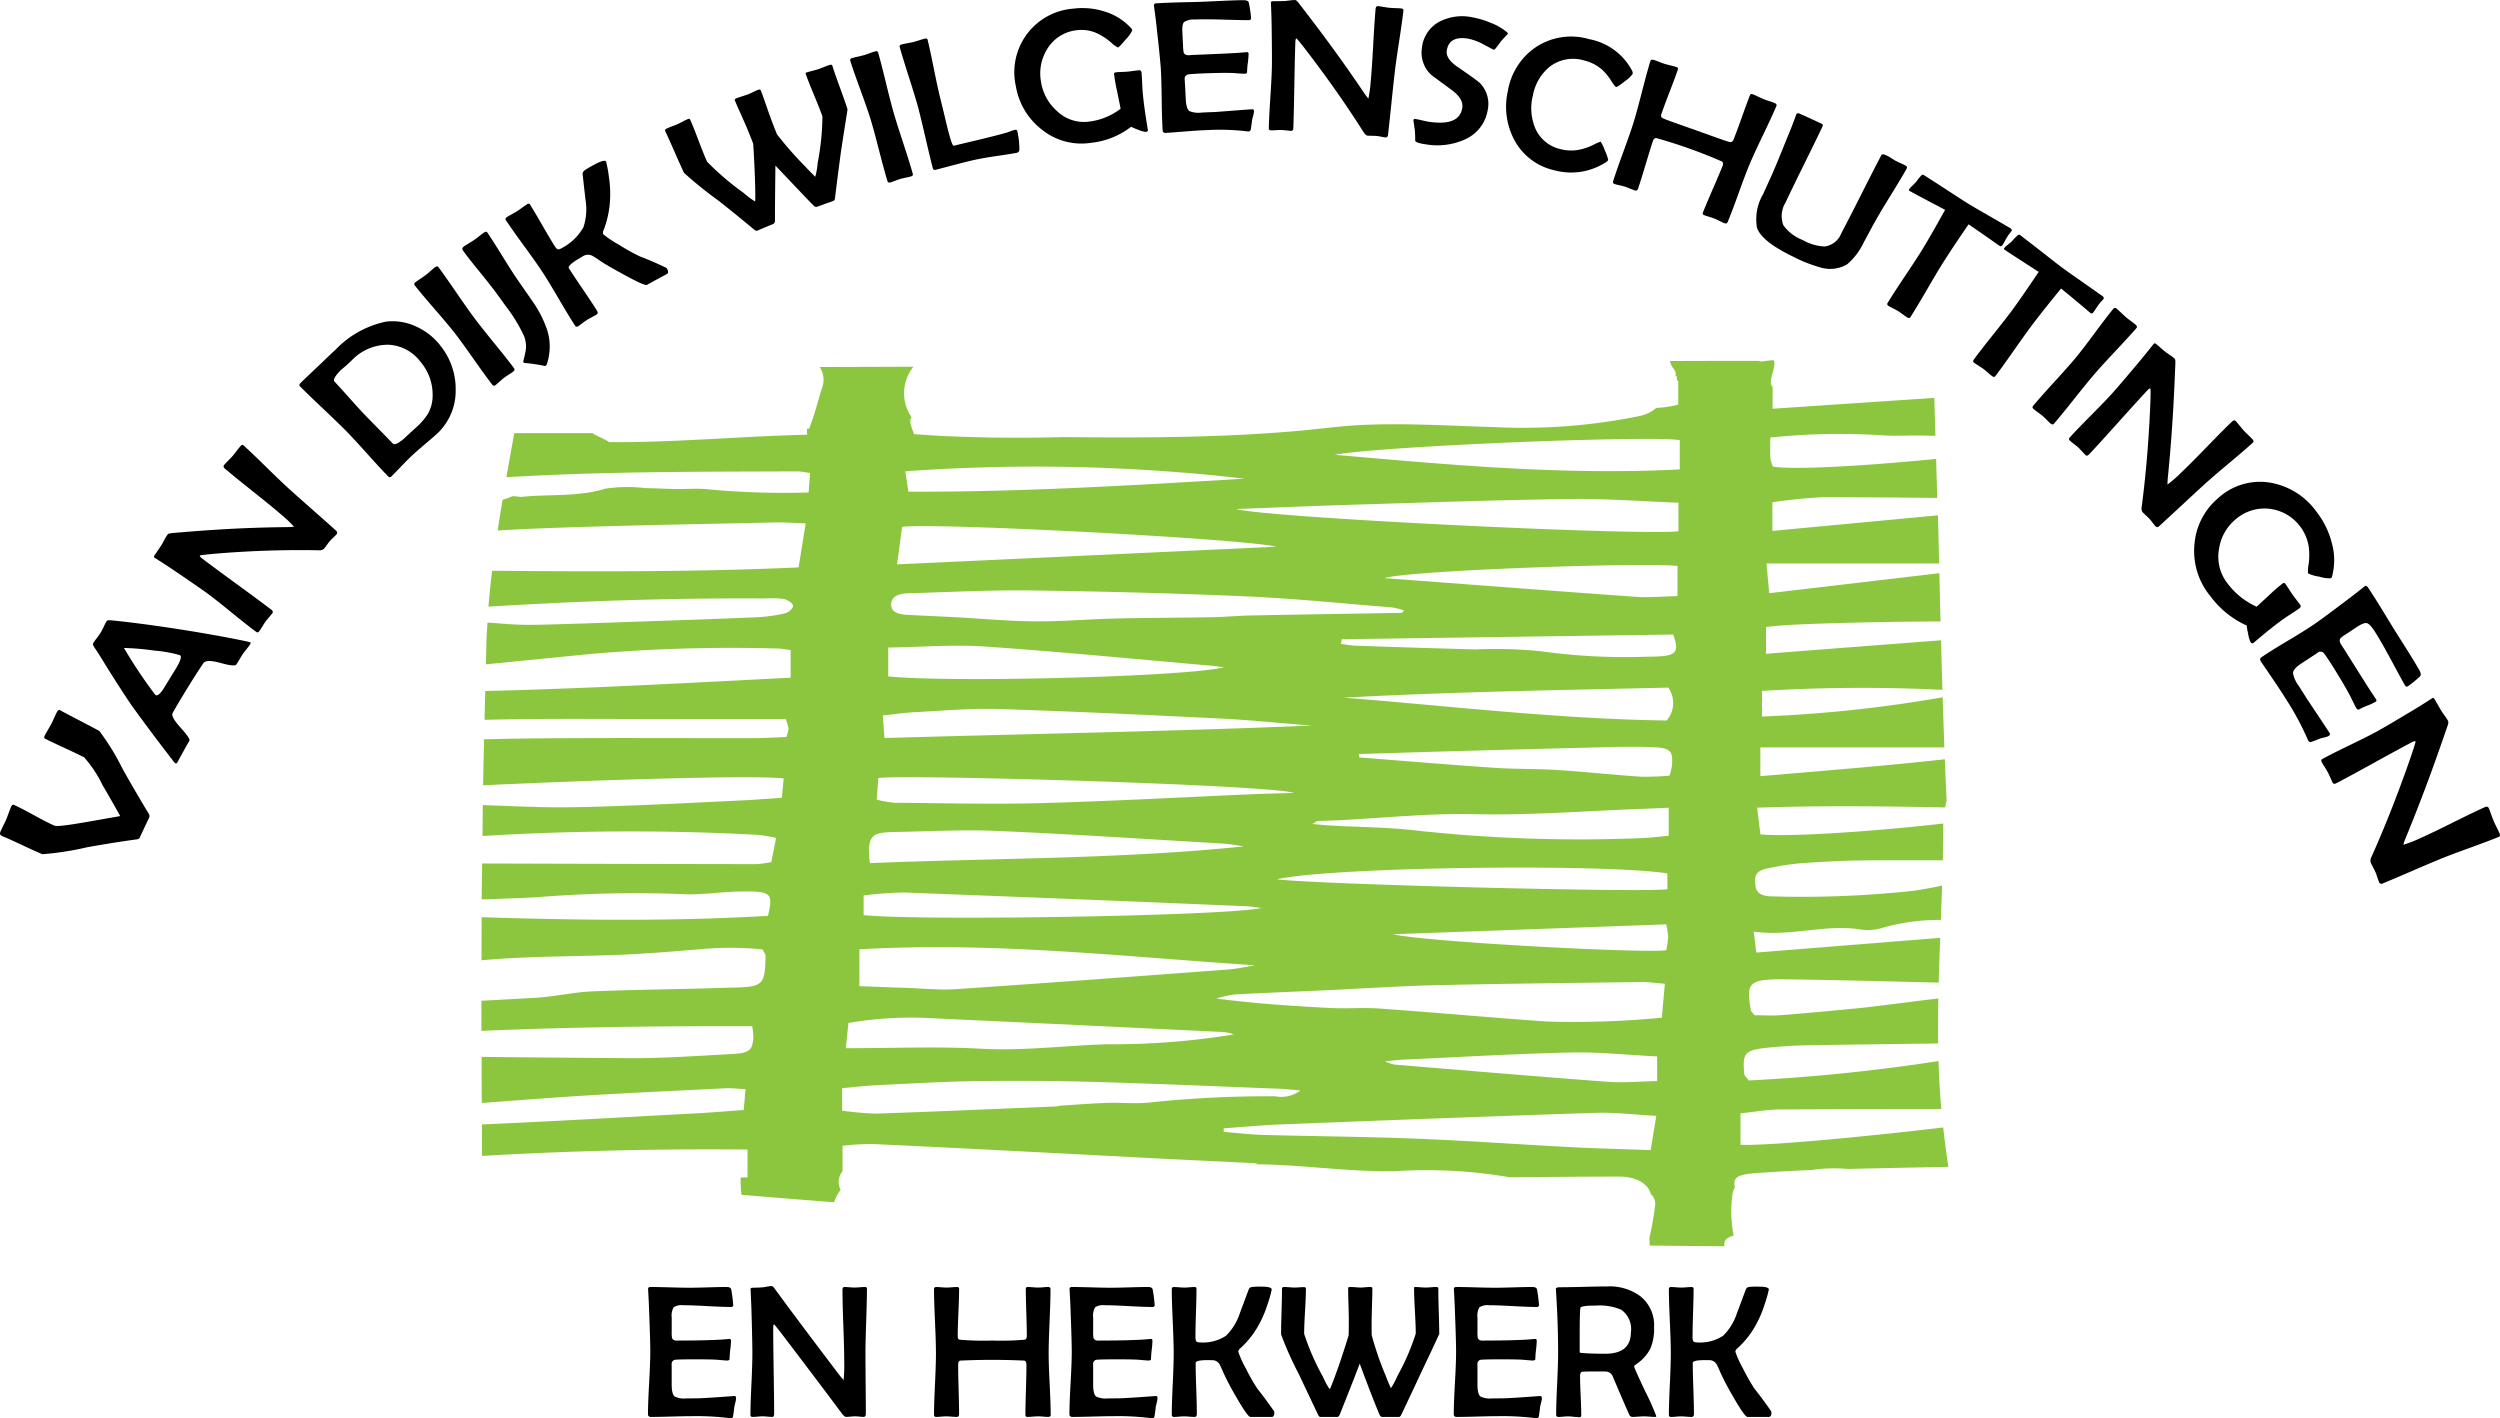 <?xml version="1.0" encoding="utf-8"?><svg xmlns="http://www.w3.org/2000/svg" width="196.117" height="111.255" viewBox="0 0 196.117 111.255">
  <g id="Tekengebied_1" data-name="Tekengebied 1" transform="translate(-0.003 -0.01)">
    <g id="Group_2435" data-name="Group 2435" transform="translate(50.835 100.897)">
      <path id="Path_986" data-name="Path 986" d="M665.21,1316.222a1.417,1.417,0,0,1-.058.334c-.043.185-.07.3-.08.334q-.022.262-.1.763a.173.173,0,0,1-.189.13,2.346,2.346,0,0,1-.276-.028,21.059,21.059,0,0,0-2.768-.13q-.53,0-1.6.029t-1.6.029q-.24,0-.24-.211,0-.814.091-2.445t.091-2.445c0-.543-.029-1.581-.087-3.088q-.015-.582-.08-1.737l-.007-.1c0-.111.058-.167.189-.167q.508,0,1.526.029t1.526.029c.339,0,.81-.009,1.457-.029s1.132-.029,1.457-.029q.342,0,.371.211a11.05,11.05,0,0,1,.153,1.191q0,.167-.16.167-.617,0-1.871-.069t-1.886-.069a1.15,1.15,0,0,0-.752.16,1.272,1.272,0,0,0-.156.792v1.083a3.108,3.108,0,0,0,.022.516c.043.151.17.225.378.225.058,0,.141,0,.247-.007h.247q1.423,0,2.557-.051.444-.014,1.046-.073c.1-.009.153.034.153.131a6.781,6.781,0,0,1-.055.712,7.013,7.013,0,0,0-.055.72c0,.087-.073.13-.218.13q-.087,0-.646-.051-.407-.044-1.831-.043-1.2,0-1.519.029a.33.33,0,0,0-.334.305q.007-.051.007.56v1.076q0,.755.232.944a1.659,1.659,0,0,0,.908.153l.8-.007q.508,0,2.856-.174l.109-.008c.1-.009.145.051.145.182Z" transform="translate(-658.3 -1307.417)"/>
      <path id="Path_987" data-name="Path 987" d="M771.547,1306.771q0,.836-.058,2.521t-.058,2.528q0,.792.015,2.372t.015,2.372c0,.16-.061.239-.181.239-.073,0-.181-.007-.327-.022s-.254-.021-.327-.021-.2.007-.356.021-.279.022-.356.022-.191-.08-.313-.239q-1.569-2.114-4.759-6.306-.495-.639-.574-.712c-.049,0-.073.1-.073.3q0,1.119.036,3.36t.036,3.36c0,.16-.049.239-.145.239s-.208-.007-.378-.022-.3-.022-.378-.022-.217.007-.388.022-.3.022-.388.022c-.121,0-.181-.048-.181-.145q0-.8.076-2.408t.076-2.416q0-.879-.066-3.167-.015-.6-.073-1.788l-.007-.094c0-.073.053-.111.174-.116q.473-.007.741-.029c.068,0,.2-.024.385-.058a2.212,2.212,0,0,1,.378-.043c.043,0,.119.07.225.211q1.671,2.3,5.115,6.83.153.189.283.327a11.28,11.28,0,0,0,.051-1.395q0-.944-.069-2.834t-.069-2.826c0-.16.049-.24.145-.24s.219.007.4.021.309.022.4.022.23-.007.414-.022.322-.021.414-.021.153.053.153.16Z" transform="translate(-754.371 -1306.54)"/>
      <path id="Path_988" data-name="Path 988" d="M958.05,1317.505q0,.167-.218.167c-.083,0-.209-.007-.381-.022s-.3-.022-.388-.022-.232.007-.418.022-.326.022-.418.022a.147.147,0,0,1-.167-.167q0-.654.04-1.961t.04-1.962c0-.188-.056-.3-.168-.327a54.539,54.539,0,0,0-5.028,0c-.107.029-.16.138-.16.327q0,.639.036,1.926t.036,1.926c0,.16-.061.239-.181.239-.092,0-.23-.007-.414-.022s-.322-.022-.414-.022-.217.007-.388.022-.3.022-.388.022c-.121,0-.181-.056-.181-.167q0-.8.076-2.4t.076-2.4q0-.843-.076-2.532t-.076-2.532c0-.106.06-.16.181-.16.087,0,.22.007.4.022s.315.022.407.022.222-.007.407-.022.32-.022.407-.022c.111,0,.167.043.167.131q0,.624-.055,1.878t-.055,1.878c0,.136.051.218.153.247a22.054,22.054,0,0,0,2.557.066,21.814,21.814,0,0,0,2.543-.066c.111-.029.167-.133.167-.313q0-.61-.04-1.838t-.04-1.839c0-.1.056-.145.167-.145.092,0,.226.007.4.022s.311.022.4.022.218-.007.392-.022.3-.022.392-.022c.126,0,.189.053.189.16q0,.843-.073,2.532t-.073,2.532c0,.562.026,1.333.08,2.4s.08,1.869.08,2.4Z" transform="translate(-926.451 -1307.407)"/>
      <path id="Path_989" data-name="Path 989" d="M1093.35,1316.222a1.414,1.414,0,0,1-.058.334c-.043.185-.07.3-.079.334q-.022.262-.1.763a.173.173,0,0,1-.189.13,2.368,2.368,0,0,1-.276-.028,21.063,21.063,0,0,0-2.768-.13q-.53,0-1.6.029t-1.6.029c-.16,0-.239-.07-.239-.211q0-.814.091-2.445t.091-2.445c0-.543-.029-1.581-.087-3.088q-.015-.582-.08-1.737l-.007-.1c0-.111.058-.167.189-.167q.508,0,1.526.029t1.526.029c.339,0,.81-.009,1.457-.029s1.132-.029,1.457-.029q.342,0,.371.211a11.048,11.048,0,0,1,.153,1.191q0,.167-.16.167-.617,0-1.871-.069t-1.886-.069a1.15,1.15,0,0,0-.752.16,1.271,1.271,0,0,0-.156.792v1.083a3.108,3.108,0,0,0,.022.516c.043.151.17.225.378.225.058,0,.141,0,.247-.007h.247q1.423,0,2.557-.051.444-.014,1.046-.073c.1-.009.153.034.153.131a6.973,6.973,0,0,1-.055.712,7.031,7.031,0,0,0-.055.72c0,.087-.073.13-.218.13q-.087,0-.646-.051-.407-.044-1.831-.043-1.2,0-1.519.029a.33.33,0,0,0-.334.305q.007-.051.007.56v1.076q0,.755.232.944a1.659,1.659,0,0,0,.908.153l.8-.007q.508,0,2.855-.174l.109-.008c.1-.009.145.051.145.182Z" transform="translate(-1053.38 -1307.417)"/>
      <path id="Path_990" data-name="Path 990" d="M1198.561,1316.972c0,.228-.07.341-.211.341h-1.671q-.211,0-1.1-1.547a20.749,20.749,0,0,1-1-1.889c-.164-.373-.259-.581-.283-.625a.676.676,0,0,0-.508-.385c-.058,0-.221-.007-.487-.007q-.915,0-.916.225,0,.668.047,2t.047,1.991c0,.16-.06.239-.182.239-.092,0-.23-.007-.414-.022s-.322-.022-.414-.022-.217.007-.388.022-.3.022-.388.022c-.121,0-.181-.056-.181-.167q0-.8.076-2.4t.076-2.4q0-.843-.076-2.532t-.076-2.532c0-.107.06-.16.181-.16.087,0,.22.007.4.022s.315.021.407.021.218-.007.392-.021.305-.022.392-.022c.111,0,.167.043.167.131q0,.617-.04,1.86t-.04,1.867a1.033,1.033,0,0,0,.036.356c.039.087.138.13.3.13a3.291,3.291,0,0,0,2.063-.524,4.349,4.349,0,0,0,1.061-1.707q.364-.973.727-1.947a.3.3,0,0,1,.225-.167,5.3,5.3,0,0,1,.77-.029q.8,0,.8.225a8.808,8.808,0,0,1-.334,1.178,8.513,8.513,0,0,1-1.017,2.151,7.094,7.094,0,0,1-1.1,1.272.408.408,0,0,0-.174.276,7.792,7.792,0,0,0,.588,1.3,14.794,14.794,0,0,0,.923,1.62q.458.559,1.279,1.722a.282.282,0,0,1,.036.138Z" transform="translate(-1149.423 -1307.048)"/>
      <path id="Path_991" data-name="Path 991" d="M1313.745,1311.181q0,.058-1.453,3.109-.487,1.061-1.49,3.168c-.063.13-.128.2-.2.2H1309.3c-.092,0-.167-.066-.225-.2q-.537-1.264-1.547-3.982-.5,1.336-1.562,3.982c-.053.13-.126.2-.218.2h-1.3c-.073,0-.141-.066-.2-.2q-.5-1.053-1.5-3.168a26.272,26.272,0,0,1-1.388-3.109q0-.6.036-1.795t.036-1.794c0-.087.06-.131.181-.131.087,0,.219.007.4.022s.309.022.4.022.206,0,.371-.015.288-.015.371-.015q.153,0,.153.109,0,.589-.069,1.776t-.069,1.777a18.921,18.921,0,0,0,1.468,3.357,6.242,6.242,0,0,0,.531.988.125.125,0,0,0,.036-.051q.087-.167.371-.93.523-1.417,1.076-3.218.022-.182.022-1.148,0-.429-.026-1.283t-.026-1.283q0-.109.153-.109c.092,0,.23.007.414.022s.324.022.422.022.206-.007.371-.022.288-.022.371-.022c.111,0,.167.039.167.117q0,.458-.029,1.377t-.029,1.377q0,.748.007.908a24.54,24.54,0,0,0,1.1,3.19q.116.32.378.916a.106.106,0,0,0,.029.051,6,6,0,0,0,.516-.966,18.143,18.143,0,0,0,1.432-3.306q0-.6-.066-1.78t-.066-1.773q0-.109.058-.109.145,0,.432.022c.191.015.335.022.432.022s.22-.007.4-.022.315-.022.407-.022.16.029.175.087v.2q0,.574.036,1.715t.036,1.715Z" transform="translate(-1251.695 -1307.389)"/>
      <path id="Path_992" data-name="Path 992" d="M1483.821,1316.222a1.419,1.419,0,0,1-.058.334c-.043.185-.07.3-.08.334q-.022.262-.1.763a.173.173,0,0,1-.189.13,2.369,2.369,0,0,1-.276-.028,21.052,21.052,0,0,0-2.768-.13q-.53,0-1.6.029t-1.6.029q-.24,0-.24-.211,0-.814.091-2.445t.091-2.445c0-.543-.029-1.581-.087-3.088q-.015-.582-.08-1.737l-.007-.1c0-.111.058-.167.189-.167q.509,0,1.526.029t1.526.029c.339,0,.81-.009,1.456-.029s1.132-.029,1.457-.029q.342,0,.371.211a10.949,10.949,0,0,1,.152,1.191q0,.167-.16.167-.617,0-1.871-.069t-1.886-.069a1.148,1.148,0,0,0-.752.16,1.271,1.271,0,0,0-.156.792v1.083a3.108,3.108,0,0,0,.022.516q.065.226.378.225c.058,0,.141,0,.247-.007h.247q1.423,0,2.557-.051.442-.014,1.046-.073c.1-.009.152.034.152.131a6.764,6.764,0,0,1-.055.712,6.947,6.947,0,0,0-.054.72c0,.087-.073.13-.218.13q-.087,0-.646-.051-.407-.044-1.831-.043-1.2,0-1.519.029a.33.33,0,0,0-.334.305q.007-.051.007.56v1.076q0,.755.232.944a1.659,1.659,0,0,0,.908.153l.8-.007q.508,0,2.855-.174l.109-.008c.1-.009.145.051.145.182Z" transform="translate(-1413.699 -1307.417)"/>
      <path id="Path_993" data-name="Path 993" d="M1588.583,1317.108c0,.039-.039.058-.117.058s-.232-.007-.422-.022-.33-.022-.422-.022-.253.007-.454.022-.352.022-.454.022a.274.274,0,0,1-.254-.181q-.233-.495-1.323-3.059a.6.6,0,0,0-.531-.32q-.095-.007-.661-.007-1,0-1.191.029-.153.022-.153.371,0,.508.047,1.522t.047,1.515c0,.1-.049.153-.145.153a4.218,4.218,0,0,1-.439-.033,4.44,4.44,0,0,0-.446-.032c-.083,0-.208.007-.378.022s-.3.022-.378.022c-.121,0-.182-.056-.182-.167q0-.806.076-2.423t.077-2.423q0-2.3-.168-4.9l-.007-.117c0-.1.1-.145.305-.145q.624,0,1.871-.032t1.864-.032a4.056,4.056,0,0,1,2.587.77,2.9,2.9,0,0,1,1.076,2.412,4.056,4.056,0,0,1-.29,1.693,3.306,3.306,0,0,1-1.134,1.242c-.092.063-.138.124-.138.182s.29.712.868,1.933a18.986,18.986,0,0,1,.868,1.948Zm-1.991-6.591a1.867,1.867,0,0,0-.756-1.758,4.344,4.344,0,0,0-2.013-.327q-1.177,0-1.2.189-.051.393-.051,2.1v1.388a.289.289,0,0,0,.094.029q.131.015.428.036.69.037,1.49.036,2,0,2.005-1.693Z" transform="translate(-1509.482 -1306.9)"/>
      <path id="Path_994" data-name="Path 994" d="M1703.571,1316.972c0,.228-.07.341-.211.341h-1.671q-.211,0-1.1-1.547a20.813,20.813,0,0,1-1-1.889c-.164-.373-.259-.581-.283-.625a.676.676,0,0,0-.508-.385q-.087-.007-.486-.007-.915,0-.915.225,0,.668.047,2t.047,1.991c0,.16-.061.239-.182.239-.092,0-.23-.007-.414-.022s-.322-.022-.414-.022-.217.007-.388.022-.3.022-.388.022c-.121,0-.181-.056-.181-.167q0-.8.076-2.4t.076-2.4q0-.843-.076-2.532t-.076-2.532c0-.107.06-.16.181-.16.087,0,.22.007.4.022s.314.021.407.021.218-.007.392-.021.3-.022.392-.022c.111,0,.167.043.167.131q0,.617-.04,1.86t-.04,1.867a1.037,1.037,0,0,0,.036.356c.039.087.138.13.3.13a3.292,3.292,0,0,0,2.063-.524,4.351,4.351,0,0,0,1.061-1.707l.727-1.947a.3.3,0,0,1,.225-.167,5.293,5.293,0,0,1,.77-.029q.8,0,.8.225a8.8,8.8,0,0,1-.334,1.178,8.513,8.513,0,0,1-1.017,2.151,7.1,7.1,0,0,1-1.1,1.272.411.411,0,0,0-.175.276,7.8,7.8,0,0,0,.588,1.3,14.814,14.814,0,0,0,.923,1.62q.458.559,1.279,1.722a.282.282,0,0,1,.036.138Z" transform="translate(-1615.438 -1307.048)"/>
    </g>
    <g id="Group_2436" data-name="Group 2436" transform="translate(0.003 0.01)">
      <path id="Path_995" data-name="Path 995" d="M7.795,722.911a18.482,18.482,0,0,1,1.825,2.973q.986,1.759,2.022,3.469a.363.363,0,0,1,.065.351q-.379.786-.747,1.584c-.034.074-.132.119-.293.134-.035.009-1.3.161-3.837.612a23.184,23.184,0,0,1-3.5.545q-.53-.22-1.574-.71t-1.573-.711c-.165-.069-.219-.175-.158-.32.048-.114.124-.279.231-.493s.184-.377.232-.49.11-.275.192-.5.147-.393.195-.5c.06-.137.133-.186.216-.149q.537.239,1.579.812t1.588.812c.3.142,2.038-.191,5.176-.743q-.607-1.1-1.405-2.462A9.27,9.27,0,0,0,6.6,724.976q-.505-.258-1.528-.73t-1.523-.725c-.086-.044-.1-.129-.035-.253.055-.107.141-.263.261-.466s.206-.354.259-.455.125-.258.22-.469.168-.367.222-.467c.065-.123.143-.171.232-.143-.032-.011.046.036.239.14q.474.256,1.425.75t1.425.751Z" transform="translate(-0.003 -665.568)"/>
      <path id="Path_996" data-name="Path 996" d="M106.855,631.957q.071.051-.042.213c-.059.086-.153.207-.279.365s-.218.279-.277.366-.141.221-.246.4-.187.317-.245.4c-.086.129-.5.086-1.242-.12s-1.191-.2-1.338.008c-.122.171-.425.628-.9,1.383q-.358.573-.71,1.154c-.49.809-.757,1.281-.815,1.4-.092.186.118.568.635,1.139s.746.906.685,1.015q-.471.829-.929,1.673c-.054.1-.111.134-.171.1a1.109,1.109,0,0,1-.229-.263q-1.632-2.1-3.2-4.274c-.247-.358-.953-1.41-2.067-3.2-.178-.308-.459-.751-.84-1.332q-.178-.24-.111-.352a5.177,5.177,0,0,1,.3-.426q.21-.275.3-.425a4.918,4.918,0,0,0,.232-.451,4.414,4.414,0,0,1,.229-.442c.029-.047.146-.064.35-.05.305.027,1.931.184,4.821.62,4.062.623,6.049,1.086,6.081,1.094Zm-5.509,1.016a9.969,9.969,0,0,0-2.011-.361,20.434,20.434,0,0,0-2.389-.208,37.706,37.706,0,0,0,2.47,3.692c.141.085.337-.056.589-.422.016-.017.164-.262.449-.728q.234-.383.471-.764c.439-.7.582-1.1.419-1.209Z" transform="translate(-87.223 -581.574)"/>
      <path id="Path_997" data-name="Path 997" d="M163.6,452.192q.622.562,1.829,1.746t1.837,1.748q.59.532,1.778,1.579t1.777,1.58q.178.161.046.31c-.053.06-.138.145-.255.256s-.2.2-.254.257-.137.168-.242.312-.185.248-.24.313a.532.532,0,0,1-.406.106,78.759,78.759,0,0,0-8.33.287c-.577.054-.9.1-.981.118-.035.047.026.13.185.251q.893.678,2.706,2t2.7,2q.191.146.093.276-.083.111-.27.329t-.269.331q-.087.119-.24.368c-.1.166-.181.29-.239.369-.08.111-.158.139-.237.082q-.647-.471-1.9-1.491t-1.9-1.5q-.711-.519-2.609-1.805-.492-.337-1.5-.981l-.082-.048q-.094-.057.032-.246c.225-.323.4-.578.519-.767.046-.071.125-.212.237-.422a3.444,3.444,0,0,1,.245-.4q.049-.066.336-.1c2.046-.175,5.118-.435,9.116-.469.171-.007.324-.017.458-.032a9.964,9.964,0,0,0-1.018-.96q-.716-.62-2.2-1.8t-2.2-1.79q-.182-.158-.066-.293t.332-.354c.152-.154.263-.271.333-.351s.179-.217.317-.4.243-.31.318-.393.164-.1.242-.032Z" transform="translate(-144.473 -417.231)"/>
      <path id="Path_998" data-name="Path 998" d="M315.212,328.279a5.42,5.42,0,0,1,1.235,3.562,4.585,4.585,0,0,1-1.609,3.523c-.2.181-.513.446-.93.8s-.723.629-.922.815c-.18.169-.443.431-.788.79s-.6.627-.779.8a.167.167,0,0,1-.268.009q-.556-.566-1.63-1.76t-1.633-1.767q-.591-.6-1.827-1.77t-1.829-1.768c-.071-.073-.053-.163.055-.269.154-.151.385-.375.695-.669l.7-.662.654-.626q.44-.42.671-.631a7.642,7.642,0,0,1,3.976-2.218,4.373,4.373,0,0,1,2.405.405,5.018,5.018,0,0,1,1.825,1.431Zm-1.553,1.275a3.336,3.336,0,0,0-2.435-1.3,3.894,3.894,0,0,0-2.857,1.149,10.419,10.419,0,0,1-.912.818c-.47.477-.64.785-.517.916q.385.409,1.13,1.244t1.13,1.243q.38.4,1.16,1.19t1.159,1.191c.127.134.432-.009.918-.422-.065.055.215-.214.852-.792a5.146,5.146,0,0,0,.971-1.1,2.879,2.879,0,0,0,.381-1.4,3.977,3.977,0,0,0-.98-2.733Z" transform="translate(-280.701 -301.208)"/>
      <path id="Path_999" data-name="Path 999" d="M428.742,278.677q.092.123-.088.257-.111.083-.354.239t-.353.24q-.117.089-.331.282c-.143.128-.25.222-.324.279q-.153.119-.256-.013-.511-.654-1.475-2.025t-1.476-2.033q-.5-.638-1.562-1.864t-1.565-1.862a.168.168,0,0,1,.043-.265c.086-.066.221-.163.407-.287s.324-.221.415-.29.2-.161.355-.3.274-.234.356-.295q.178-.133.266-.016.489.654,1.411,2t1.414,2q.5.672,1.561,1.973t1.557,1.975Z" transform="translate(-388.409 -249.772)"/>
      <path id="Path_1000" data-name="Path 1000" d="M471.717,235.544q.4.591,1.154,1.81t1.157,1.808q.2.29.589.851t.585.845a8.919,8.919,0,0,1,1.2,2.313,4.316,4.316,0,0,1,.008,2.612.449.449,0,0,1-.105.208.183.183,0,0,1-.146.005,12.234,12.234,0,0,0-1.483-.217.157.157,0,0,1-.12-.047.191.191,0,0,1-.009-.156,7.2,7.2,0,0,0,.2-.938,2.426,2.426,0,0,0-.14-.947,12.231,12.231,0,0,0-1.439-2.366l-.644-.893q-.4-.558-1.36-1.743-.931-1.136-1.363-1.74c-.082-.114-.056-.22.079-.315q.132-.094.41-.262c.185-.112.322-.2.411-.259s.215-.158.38-.289.29-.225.375-.282q.176-.119.258,0Z" transform="translate(-433.485 -217.301)"/>
      <path id="Path_1001" data-name="Path 1001" d="M526.3,171.878c.108.2.1.336-.033.405q-.774.411-1.54.839c-.13.073-.716-.194-1.781-.776-.9-.491-1.534-.852-1.887-1.095s-.542-.357-.588-.381a.74.74,0,0,0-.68-.045c-.057.029-.212.119-.463.271-.575.35-.82.593-.74.72q.356.568,1.107,1.671t1.1,1.666q.127.2-.035.305c-.083.052-.21.122-.382.213s-.3.163-.381.215-.189.129-.334.239-.256.191-.333.241q-.161.1-.253-.036-.439-.671-1.252-2.059t-1.248-2.062q-.462-.708-1.462-2.079t-1.466-2.076q-.088-.134.09-.249c.086-.056.22-.134.4-.235s.321-.18.412-.237.211-.143.375-.263.29-.208.376-.262q.166-.1.235.008.329.525.951,1.605t.956,1.611a.934.934,0,0,0,.224.281q.125.076.353-.064a4.167,4.167,0,0,0,1.709-1.639,4.474,4.474,0,0,0,.176-2.078q-.127-1.051-.239-2.106a.344.344,0,0,1,.146-.273,6.787,6.787,0,0,1,.77-.456c.544-.295.852-.373.924-.241a8.357,8.357,0,0,1,.223,1.219,8.641,8.641,0,0,1,.029,2.44,7.906,7.906,0,0,1-.44,1.707.4.4,0,0,0-.029.336,8,8,0,0,0,1.212.813,17.088,17.088,0,0,0,1.669.931c.469.17,1.147.456,2.025.87a.266.266,0,0,1,.1.1Z" transform="translate(-473.963 -150.78)"/>
      <path id="Path_1002" data-name="Path 1002" d="M689.945,69.286c.015.037-.193,1.187-.529,3.444-.1.781-.263,1.95-.446,3.5-.018.145-.059.229-.126.253q-.641.226-1.279.461-.134.05-.29-.1c-.65-.659-1.633-1.71-2.986-3.131-.007.961-.034,2.4-.035,4.311,0,.142-.046.231-.134.268q-.627.258-1.249.527c-.069.03-.161,0-.274-.1-.6-.505-1.517-1.262-2.766-2.248a31.783,31.783,0,0,1-2.708-2.183q-.258-.539-.74-1.64t-.738-1.641c-.038-.079.007-.148.134-.207q.137-.064.424-.173c.191-.073.334-.129.425-.171s.214-.1.383-.19.3-.15.384-.188q.161-.072.206.028.243.537.663,1.653t.666,1.652a21.186,21.186,0,0,0,2.842,2.429,6.591,6.591,0,0,0,.917.687.117.117,0,0,0,.015-.062c.013-.127.012-.463,0-1.01-.022-1.015-.076-2.155-.153-3.422q-.046-.177-.414-1.073-.163-.4-.514-1.178t-.515-1.178c-.028-.067.013-.123.121-.167s.249-.092.452-.156.356-.117.459-.157q.132-.052.39-.175c.171-.082.3-.139.391-.173.12-.046.194-.032.222.04q.166.427.467,1.3t.467,1.3c.181.466.293.748.337.846a27.728,27.728,0,0,0,2.259,2.568c.153.171.387.412.7.722a.11.11,0,0,0,.046.037,6.155,6.155,0,0,0,.187-1.095,19.888,19.888,0,0,0,.373-3.632q-.195-.564-.652-1.662t-.652-1.654c-.024-.069-.015-.11.028-.124.106-.036.265-.082.478-.137s.373-.1.479-.135.239-.086.429-.162.337-.131.438-.163.184-.028.218.022l.063.194q.177.547.568,1.622t.567,1.622Z" transform="translate(-623.461 -60.725)"/>
      <path id="Path_1003" data-name="Path 1003" d="M868.554,61.693c.028.1-.029.166-.168.205-.087.025-.222.055-.4.092s-.317.068-.4.093-.225.073-.4.139-.3.113-.391.139c-.12.036-.2,0-.23-.106q-.244-.792-.659-2.411t-.658-2.419q-.237-.771-.794-2.295t-.8-2.293a.164.164,0,0,1,.13-.229c.1-.03.258-.069.47-.117s.371-.086.478-.117.238-.076.426-.145.331-.117.427-.144c.139-.039.222-.012.249.082q.224.783.609,2.367t.612,2.367q.23.8.755,2.395T868.554,61.693Z" transform="translate(-796.947 -48.05)"/>
      <path id="Path_1004" data-name="Path 1004" d="M923.228,46.416a6.436,6.436,0,0,1,.159,1.442.248.248,0,0,1-.219.256c-.365.069-.914.153-1.649.262s-1.284.209-1.646.29c-.343.076-.852.2-1.527.377s-1.181.314-1.521.4a.165.165,0,0,1-.229-.128q-.2-.766-.561-2.327t-.561-2.334q-.217-.815-.732-2.421T914,39.814c-.028-.1.026-.172.16-.207.1-.025.246-.056.449-.093s.355-.067.458-.093.246-.069.447-.133.351-.107.448-.131q.195-.046.227.088.183.749.489,2.268t.493,2.275l.275,1.116q.177.751.267,1.117.387,1.567.52,1.536c1.829-.435,3.21-.756,4.133-1.024.044-.013.156-.053.336-.116a2.051,2.051,0,0,1,.337-.108c.1-.019.167.016.184.107Z" transform="translate(-843.421 -36.124)"/>
      <path id="Path_1005" data-name="Path 1005" d="M1041.12,17.734c.019.106-.039.164-.174.175a1.979,1.979,0,0,1-.562-.16,4.587,4.587,0,0,1-.58-.243,6.19,6.19,0,0,1-3.161,1.262,4.944,4.944,0,0,1-3.859-1.053,5.429,5.429,0,0,1-2.021-3.392,5,5,0,0,1,4.5-6.082,5.7,5.7,0,0,1,2.509.241,4.559,4.559,0,0,1,2,1.258.412.412,0,0,1,.124.2,2.536,2.536,0,0,1-.517.72c-.349.414-.549.625-.609.63a2.156,2.156,0,0,1-.535-.392,4.817,4.817,0,0,0-1.076-.711,2.918,2.918,0,0,0-1.6-.256,3.078,3.078,0,0,0-2.34,1.483,3.621,3.621,0,0,0-.481,2.575,3.847,3.847,0,0,0,1.259,2.292,3.033,3.033,0,0,0,2.512.82,5,5,0,0,0,2.471-1.011c-.024-.129-.114-.582-.274-1.36a13.087,13.087,0,0,1-.238-1.357c-.009-.082.045-.129.16-.141.1-.01.249-.019.45-.026s.351-.015.45-.024.251-.028.456-.056.356-.045.456-.053.172.063.185.218.029.424.045.765.031.6.046.765q.088,1.042.382,2.812l.016.1Z" transform="translate(-951.072 -7.562)"/>
      <path id="Path_1006" data-name="Path 1006" d="M1180.2,8.933a1.351,1.351,0,0,1-.062.334c-.046.184-.074.3-.084.334-.015.175-.052.429-.106.763a.179.179,0,0,1-.2.13,2.512,2.512,0,0,1-.285-.029,18.286,18.286,0,0,0-2.862-.078c-.365.012-.916.042-1.65.1s-1.283.1-1.648.124c-.164.011-.253-.053-.262-.194q-.058-.812-.077-2.445t-.072-2.445q-.057-.826-.31-3.074-.057-.579-.212-1.726c-.005-.034-.01-.067-.015-.1-.013-.11.055-.171.2-.181.387-.025.968-.053,1.743-.073s1.356-.032,1.743-.046c.371-.013.924-.04,1.662-.074S1179.006.2,1179.377.2c.26,0,.4.069.424.209a9.571,9.571,0,0,1,.173,1.191c0,.111-.06.167-.18.167-.464,0-1.166-.02-2.108-.047s-1.652-.024-2.126-.005a1.4,1.4,0,0,0-.839.2q-.168.168-.135.8.028.541.055,1.081a2.793,2.793,0,0,0,.05.514c.056.147.2.215.425.205.063,0,.154-.009.27-.019l.271-.011c1.042-.042,1.977-.08,2.806-.125q.487-.021,1.149-.082c.112-.01.168.034.168.13a6.62,6.62,0,0,1-.059.712,6.213,6.213,0,0,0-.058.72c0,.087-.078.13-.235.131-.063,0-.3-.016-.7-.046-.293-.025-.954-.033-1.981,0-.864.026-1.411.062-1.64.091a.344.344,0,0,0-.345.322q0-.051.036.558.028.537.055,1.074c.025.5.124.814.292.932a1.856,1.856,0,0,0,.959.113c.28-.013.558-.025.838-.035.356-.008,1.35-.1,3-.217l.114-.007c.1-.009.153.051.152.182Z" transform="translate(-1081.833 -0.185)"/>
      <path id="Path_1007" data-name="Path 1007" d="M1299.513.849q-.095.83-.351,2.5t-.349,2.506q-.089.788-.252,2.359t-.253,2.359c-.018.159-.09.232-.214.218-.075-.008-.186-.027-.333-.057s-.26-.049-.334-.056-.2-.013-.368-.015-.289-.006-.368-.013-.189-.1-.3-.268c-.951-1.5-2.43-3.733-4.656-6.622-.346-.44-.551-.685-.608-.735-.054,0-.084.1-.091.295q-.039,1.118-.078,3.36t-.08,3.36c-.005.16-.059.238-.158.235s-.215-.014-.39-.034-.3-.03-.39-.032-.224,0-.4.012-.312.015-.4.014c-.125,0-.187-.051-.185-.148q.013-.8.118-2.407t.123-2.414q.015-.879-.019-3.168-.007-.6-.053-1.788c0-.032,0-.063-.007-.094,0-.073.063-.11.2-.113.36,0,.642,0,.847-.012.078,0,.225-.019.442-.046a2.771,2.771,0,0,1,.433-.03c.049,0,.134.075.25.219,1.212,1.574,3.035,3.936,5.205,7.162q.145.2.271.353a10.714,10.714,0,0,0,.186-1.384q.089-.941.192-2.828t.187-2.822c.015-.159.077-.234.188-.224s.249.03.449.064.349.056.448.066.263.019.473.026.368.017.473.029.168.072.155.178Z" transform="translate(-1189.42 -0.01)"/>
      <path id="Path_1008" data-name="Path 1008" d="M1443.322,17.962c-.139.137-.334.346-.583.63a6.535,6.535,0,0,1-.433.571.155.155,0,0,1-.141.041c.005,0-.236-.131-.729-.391a4.247,4.247,0,0,0-1.25-.47c-.993-.159-1.548.16-1.664.936-.065.432.222.856.85,1.283,1.056.72,1.621,1.143,1.727,1.244a2.332,2.332,0,0,1,.627,2.167,3.039,3.039,0,0,1-1.8,2.285,5.272,5.272,0,0,1-3.045.378c-.534-.075-.815-.17-.839-.29.005-.185,0-.457-.026-.817-.021-.149-.054-.374-.1-.673a.365.365,0,0,1-.006-.125c.009-.067.051-.1.127-.086.121.015.306.052.552.11s.432.1.559.114c1.561.222,2.421-.117,2.586-1.074.08-.468-.17-.928-.761-1.374-1.081-.8-1.651-1.208-1.672-1.236a2.372,2.372,0,0,1-.73-2.106,2.625,2.625,0,0,1,1.281-2.015,3.854,3.854,0,0,1,2.643-.4,6.756,6.756,0,0,1,1.476.44,4.413,4.413,0,0,1,1.292.753.337.337,0,0,1,.063.108Z" transform="translate(-1325.026 -15.312)"/>
      <path id="Path_1009" data-name="Path 1009" d="M1538.177,46.919c-.017.056-.087.121-.211.2a4.987,4.987,0,0,1-3.974.627,4.71,4.71,0,0,1-3.172-2.367,5.552,5.552,0,0,1-.513-3.89,5.162,5.162,0,0,1,2.121-3.365,5,5,0,0,1,4.253-.673,4.789,4.789,0,0,1,3.354,2.451.429.429,0,0,1,.053.28,2.533,2.533,0,0,1-.625.581c-.391.309-.613.457-.671.441s-.193-.178-.379-.476a4.126,4.126,0,0,0-.7-.868,3.293,3.293,0,0,0-1.416-.735,3.008,3.008,0,0,0-2.708.482,3.773,3.773,0,0,0-1.32,2.239,4.08,4.08,0,0,0,.184,2.6,2.833,2.833,0,0,0,2.027,1.642,3.248,3.248,0,0,0,1.493.019,4.621,4.621,0,0,0,1.086-.391,2.633,2.633,0,0,1,.523-.224,3.258,3.258,0,0,1,.329.695,3.5,3.5,0,0,1,.262.738Z" transform="translate(-1412.014 -34.378)"/>
      <path id="Path_1010" data-name="Path 1010" d="M1647.5,73.418q-.065.154-.275.068-.119-.049-.36-.171c-.161-.081-.283-.138-.368-.171s-.226-.083-.412-.141-.323-.1-.413-.139a.15.15,0,0,1-.1-.219q.242-.609.764-1.812t.767-1.811q.105-.264-.049-.37a39.174,39.174,0,0,0-5.149-1.835c-.12-.008-.208.077-.269.257q-.2.608-.571,1.842t-.573,1.841q-.077.228-.256.17-.137-.044-.4-.152c-.178-.072-.312-.121-.4-.15s-.217-.06-.392-.1-.306-.071-.392-.1c-.12-.036-.164-.108-.13-.215q.236-.764.789-2.273t.793-2.272q.251-.806.672-2.445t.669-2.446c.032-.1.114-.133.247-.093.1.029.24.08.432.155s.338.128.439.16.246.069.452.12.357.091.452.122c.122.039.169.1.141.184q-.2.594-.653,1.765t-.651,1.766a.222.222,0,0,0,.082.286c.113.085,1,.388,2.651.973,1.612.577,2.491.9,2.658.919.126.018.222-.057.288-.224q.226-.568.639-1.727t.638-1.728c.036-.09.113-.112.233-.066q.148.058.424.19t.423.192q.14.056.427.149c.192.062.334.113.427.151q.2.082.139.231-.328.778-1.062,2.306t-1.058,2.308q-.31.739-.853,2.251t-.856,2.249Z" transform="translate(-1511.979 -55.986)"/>
      <path id="Path_1011" data-name="Path 1011" d="M1795.741,119.444q-.41.739-1.3,2.177t-1.292,2.179q-.134.242-.393.727t-.389.721a5.18,5.18,0,0,1-1.286,1.706,2.609,2.609,0,0,1-2.157.243,11.345,11.345,0,0,1-2.12-.844c-1.591-.773-2.53-1.495-2.806-2.235a3.871,3.871,0,0,1,.474-2.655q.1-.22.336-.739t.371-.819q.348-.785,1.207-2.929.241-.546.652-1.662c.019-.056.032-.092.039-.11q.061-.14.262-.053.315.137.849.381c.411.189.69.319.839.386q.175.08.12.2-.468,1-1.456,2.994t-1.453,3a2.015,2.015,0,0,0-.176,1.788,3.32,3.32,0,0,0,1.521,1.161,3.731,3.731,0,0,0,1.727.505,1.629,1.629,0,0,0,1.292-1.022q.538-1.018,1.578-3.076t1.575-3.077q.055-.1.285-.016a2.8,2.8,0,0,1,.447.235c.219.137.324.2.313.2q.134.072.415.2c.188.084.326.151.415.2.124.067.159.147.107.241Z" transform="translate(-1646.163 -106.231)"/>
      <path id="Path_1012" data-name="Path 1012" d="M1926.4,183.04c-.071.1-.147.129-.232.073-.13-.085-.93-.67-2.435-1.692q-1.257,1.835-1.974,2.967-.45.708-1.291,2.158t-1.294,2.156q-.082.129-.27.011c-.078-.049-.193-.13-.346-.242s-.271-.194-.354-.245-.2-.116-.371-.2-.293-.152-.371-.2a.164.164,0,0,1-.069-.255q.431-.71,1.359-2.095t1.366-2.1q.674-1.107,1.775-3.091c-1.271-.673-2.2-1.156-2.781-1.482-.058-.032-.075-.069-.051-.112a1.413,1.413,0,0,1,.253-.293l.282-.276a5.026,5.026,0,0,1,.453-.557.148.148,0,0,1,.172-.012l.085.056c1.683,1.072,2.776,1.808,3.319,2.142.48.3,1.283.754,2.4,1.4.76.442,1.076.629.954.546.123.082.166.164.131.246a4.292,4.292,0,0,0-.411.576,2.611,2.611,0,0,0-.144.259,2.731,2.731,0,0,1-.149.264Z" transform="translate(-1769.306 -163.823)"/>
      <path id="Path_1013" data-name="Path 1013" d="M2014.025,244.593c-.079.1-.159.115-.238.051-.124-.1-.878-.758-2.3-1.917q-1.407,1.722-2.218,2.791-.507.667-1.468,2.043t-1.471,2.041q-.093.122-.272-.014-.111-.085-.327-.274c-.144-.127-.255-.219-.334-.277s-.193-.134-.355-.236-.281-.179-.356-.234a.166.166,0,0,1-.049-.261q.489-.672,1.53-1.974t1.537-1.977q.764-1.047,2.027-2.933c-1.218-.789-2.111-1.355-2.666-1.733-.056-.038-.07-.076-.042-.117a1.406,1.406,0,0,1,.276-.27c.171-.142.273-.225.305-.251a4.763,4.763,0,0,1,.5-.516.147.147,0,0,1,.173,0l.08.064c1.6,1.223,2.634,2.059,3.15,2.443.456.341,1.224.871,2.289,1.618.726.512,1.028.729.912.635q.174.14.111.259a4.043,4.043,0,0,0-.458.539,2.691,2.691,0,0,0-.165.246,2.663,2.663,0,0,1-.171.251Z" transform="translate(-1849.802 -220.094)"/>
      <path id="Path_1014" data-name="Path 1014" d="M2066.562,321.939c-.067.077-.157.066-.272-.032-.071-.061-.174-.161-.311-.3s-.241-.235-.313-.295-.192-.153-.348-.265-.271-.2-.343-.258q-.149-.125-.043-.253.529-.641,1.659-1.876t1.667-1.879q.517-.623,1.483-1.927t1.48-1.93a.168.168,0,0,1,.269-.014c.084.07.207.182.37.337s.287.27.375.345.2.162.369.286.29.22.367.288q.17.147.075.257-.534.617-1.652,1.808t-1.649,1.811q-.548.635-1.59,1.949t-1.592,1.947Z" transform="translate(-1905.442 -288.694)"/>
      <path id="Path_1015" data-name="Path 1015" d="M2116.413,356.581q-.62.563-1.917,1.649t-1.92,1.656q-.587.535-1.747,1.614t-1.747,1.613c-.119.108-.222.112-.311.013-.054-.059-.128-.154-.225-.281s-.172-.222-.226-.28-.151-.154-.28-.273-.224-.209-.282-.272a.535.535,0,0,1-.059-.415c.235-1.812.537-4.552.683-8.288.017-.574.016-.9,0-.979-.041-.039-.13.015-.265.161q-.765.821-2.267,2.494t-2.27,2.493q-.164.176-.279.068c-.065-.061-.159-.159-.284-.295s-.22-.233-.285-.293-.177-.154-.324-.268-.256-.2-.325-.266c-.1-.087-.114-.168-.049-.24q.534-.6,1.673-1.744t1.682-1.747q.589-.656,2.065-2.415.386-.456,1.132-1.393l.057-.076c.044-.059.122-.041.232.053q.423.373.673.574c.063.051.189.141.378.27a3.081,3.081,0,0,1,.361.276c.038.036.055.149.052.339-.08,2.034-.2,5.09-.6,9.076-.012.171-.019.324-.019.459a10.073,10.073,0,0,0,1.055-.92q.688-.651,2.008-2.012t2-2.011q.175-.166.295-.037c.072.077.176.2.311.367s.238.29.31.369.194.2.355.357.279.276.354.359.085.175.005.246Z" transform="translate(-1939.688 -321.85)"/>
      <path id="Path_1016" data-name="Path 1016" d="M2233.745,502.121c-.081.071-.164.045-.249-.077a2.331,2.331,0,0,1-.176-.611,5.247,5.247,0,0,1-.114-.668,7.27,7.27,0,0,1-2.859-2.314,5.548,5.548,0,0,1-1.241-4.081,5.258,5.258,0,0,1,1.811-3.56,4.872,4.872,0,0,1,3.815-1.3,5.62,5.62,0,0,1,3.963,2.352,6.6,6.6,0,0,1,1.193,2.457,4.982,4.982,0,0,1,.03,2.515.406.406,0,0,1-.1.219,2.576,2.576,0,0,1-.914-.125,3.028,3.028,0,0,1-.886-.254,2.31,2.31,0,0,1,.04-.7,5.2,5.2,0,0,0,.015-1.363,3.54,3.54,0,0,0-3.26-3.024,3.466,3.466,0,0,0-2.5.861,3.707,3.707,0,0,0-1.282,2.313,3.39,3.39,0,0,0,.692,2.73,5.835,5.835,0,0,0,2.256,1.794q.148-.131,1.025-.941a12.124,12.124,0,0,1,1.042-.9q.1-.074.211.079c.064.088.156.225.274.409s.209.322.272.411.165.222.3.4.238.313.3.4.041.195-.086.284-.351.241-.638.427-.5.329-.638.428q-.854.607-2.223,1.774l-.078.066Z" transform="translate(-2056.956 -451.691)"/>
      <path id="Path_1017" data-name="Path 1017" d="M2301.477,607.046a1.213,1.213,0,0,1-.323.107l-.337.084q-.24.108-.72.277a.2.2,0,0,1-.222-.126q-.041-.074-.134-.294a22,22,0,0,0-1.529-2.825c-.215-.347-.547-.863-1.005-1.54s-.8-1.176-1.028-1.511c-.1-.151-.095-.266.021-.346q.671-.462,2.076-1.3t2.079-1.3q.683-.469,2.49-1.839.469-.344,1.377-1.068l.079-.065c.088-.068.179-.034.271.1.239.355.587.895,1.037,1.627s.784,1.287,1.012,1.654c.218.351.551.873.992,1.574s.762,1.238.97,1.6q.219.382.055.52a8.58,8.58,0,0,1-.936.767q-.145.083-.245-.093c-.259-.455-.633-1.154-1.135-2.083s-.9-1.613-1.182-2.06c-.266-.422-.479-.657-.639-.709s-.415.039-.768.271l-.906.6a2.513,2.513,0,0,0-.417.306c-.1.127-.076.3.06.511.038.059.094.144.167.251l.161.255q.925,1.473,1.675,2.657.289.463.711,1.083c.071.1.064.181-.02.23a5.6,5.6,0,0,1-.649.3,5.722,5.722,0,0,0-.656.3c-.076.044-.157-.012-.245-.165-.035-.062-.151-.3-.35-.707-.142-.3-.5-.949-1.1-1.928-.5-.823-.841-1.33-1-1.536a.368.368,0,0,0-.472-.17,5.451,5.451,0,0,1-.463.315l-.9.591q-.632.416-.644.747a2.279,2.279,0,0,0,.438.979q.25.394.5.792c.206.341.841,1.256,1.858,2.812l.07.109c.065.095.041.176-.073.241Z" transform="translate(-2118.807 -549.306)"/>
      <path id="Path_1018" data-name="Path 1018" d="M2372.158,719.946q-.771.32-2.359.894t-2.364.9q-.731.3-2.183.928t-2.184.927a.2.2,0,0,1-.307-.113c-.034-.082-.079-.208-.134-.376s-.1-.293-.136-.375-.1-.216-.191-.389-.155-.3-.192-.388a.6.6,0,0,1,.067-.444c.774-1.734,1.891-4.376,3.157-8.058.189-.568.287-.895.3-.978-.029-.055-.13-.036-.306.056q-.99.521-2.954,1.606t-2.955,1.6c-.141.074-.239.061-.291-.041q-.067-.13-.187-.406c-.08-.184-.144-.319-.188-.4s-.127-.222-.235-.394-.187-.3-.236-.391c-.068-.125-.06-.211.025-.258q.7-.388,2.151-1.089t2.16-1.088q.771-.425,2.734-1.606.513-.3,1.52-.949l.078-.054c.06-.041.13.007.21.142q.3.536.481.836c.046.076.141.215.286.417a3.694,3.694,0,0,1,.267.417.618.618,0,0,1-.051.36c-.69,2-1.723,5.018-3.318,8.876-.063.168-.116.32-.156.456a9.116,9.116,0,0,0,1.3-.5q.864-.381,2.557-1.225t2.548-1.227c.146-.065.245-.038.3.081s.111.272.192.5.145.389.19.5.128.282.238.5.188.392.236.507.029.211-.069.252Z" transform="translate(-2176.137 -654.297)"/>
    </g>
    <path id="Path_1019" data-name="Path 1019" d="M497.659,371.737H491.5c-.2,1.153-.414,2.306-.617,3.46,7.612-.459,15.256-.429,22.9-.459a8.178,8.178,0,0,1,.927.137c-.039.5-.072.939-.116,1.518a63.51,63.51,0,0,1-7.8-.239c-.88-.106-1.813-.015-2.722-.032-.768-.013-1.536-.064-2.3-.072a11.7,11.7,0,0,0-3.131.046c-2.115.656-4.349.417-6.509.638-.274.028-.654-.1-.838-.023a5.711,5.711,0,0,1-.705.254q-.206,1.2-.389,2.411c2.137-.125,4.281-.209,6.424-.273,5.129-.153,10.262-.249,15.394-.358.69-.013,1.381.04,2.347.073l-.557,3.452c-8.048.366-16.056.331-24.042.265-.113.937-.212,1.876-.287,2.815,7.2-.441,14.414-.69,21.663-.64a8.2,8.2,0,0,1,1.485.034c.32.066.727.335.745.527s-.324.526-.622.6a12.556,12.556,0,0,1-2.291.313c-3.345.143-6.694.253-10.041.367-2.342.08-4.684.166-7.028.218a24.921,24.921,0,0,1-2.771-.081c-.407-.037-.812-.065-1.217-.087-.028.472-.063.944-.079,1.417-.02.619-.028,1.239-.046,1.858,2.8-.277,5.6-.559,8.4-.83a127.68,127.68,0,0,1,14.542-.409c.275.005.547.067.965.121v2.164c-8,.408-15.972.856-23.956,1.046q-.029,1.129-.056,2.26c5.086-.126,10.19-.046,15.284-.062,2.7-.009,5.41,0,8.343,0a3.979,3.979,0,0,1,.219.761,2.379,2.379,0,0,1-.176.649c-.853.032-1.687.086-2.522.086-5.853.012-11.706-.034-17.558.027-1.209.012-2.419.038-3.629.069-.025,1.2-.055,2.4-.074,3.605,10.109-.472,21.537-.8,23.58-.532-.046.46-.093.94-.148,1.517-1.139.074-2.117.151-3.1.2-3.124.151-6.248.314-9.377.427-2.13.076-4.27.148-6.4.1-1.526-.038-3.05-.1-4.576-.161-.012.809-.019,1.618-.029,2.428.457-.026.914-.05,1.371-.078a185.9,185.9,0,0,1,20.229-.012,14.293,14.293,0,0,1,1.435.235c-.145.732-.26,1.31-.377,1.9a9.011,9.011,0,0,1-1.15.162q-10.767-.015-21.534-.052c-.009.941-.027,1.882-.034,2.822,1.435-.049,2.872-.1,4.3-.171a95.593,95.593,0,0,1,11.315-.252c1.531.1,3.116-.177,4.682-.2,2.439-.033,2.576.109,2.161,1.908-7.484.444-14.97.344-22.466.108-.006,1.126,0,2.251-.008,3.377.51-.041,1.02-.083,1.53-.117,3.177-.208,6.389-.185,9.579-.322,2.054-.089,4.1-.266,6.147-.434a24.919,24.919,0,0,1,4.791.022c.119.247.235.376.234.5-.033,2.663-.318,2.416-3.577,2.524-3.344.111-6.7.126-10.039.269-1.479.064-2.928.416-4.409.5-1.42.082-2.84.163-4.262.232,0,.789-.006,1.578,0,2.367,7.038-.305,14.116-.388,21.239-.366a4.721,4.721,0,0,1,.092,1.013c-.124.934-.342,1.1-1.8,1.175-2.626.137-5.259.334-7.887.317q-5.816-.036-11.63-.1,0,1.809.016,3.618,2.876-.22,5.754-.427c4.453-.314,8.928-.5,13.395-.73.414-.021.837.035,1.541.068-.052.58-.092,1.028-.146,1.638-1.279.09-2.527.2-3.78.264-5.584.3-11.166.627-16.756.867.005.824.005,1.647.012,2.471q10.3-.6,20.825-.5v2.181l-.537.013a9.072,9.072,0,0,0,.059,1.351l.4.037q3.426.291,6.862.551a3.532,3.532,0,0,1,.523-.978,1.3,1.3,0,0,1,.149-1.452v-2a20.839,20.839,0,0,1,2.283-.137c4.758.215,9.512.463,14.266.707,2.908.148,5.814.307,8.722.454,2.411.121,4.825.234,7.319.354-.084.025-.182.05-.291.075,3.672.017,7.295.6,11.01.543a38.7,38.7,0,0,1,9.056.48c2.854-.029,5.707-.054,8.561-.055,1.477,0,2.3.648,2.477,1.375a.981.981,0,0,1,.34.856,22.7,22.7,0,0,1-.456,2.593,2.589,2.589,0,0,1,.023.336c0,.083,0,.164-.011.246q2.944.038,5.889.057c-.073-.445.125-.673.713-.836a9.9,9.9,0,0,1-.092-3.232,1.54,1.54,0,0,1,.191-.551c-.18-.806.222-1.017,1.7-1.122q2.142-.153,4.3-.24a12.491,12.491,0,0,1,2.867-.083q3.938-.093,7.878-.164c-.155-1.026-.286-2.058-.405-3.091-6.346.757-13.975,1.463-15.9,1.356V425.1c1.117-.117,2.086-.3,3.059-.305q6.347-.034,12.695-.033c-.111-1.252-.182-2.508-.221-3.765a144.719,144.719,0,0,1-14.892,1.521c-.183-.255-.335-.372-.345-.494-.156-1.829-.021-1.937,2.764-2.157.778-.061,1.562-.1,2.344-.113q5.05-.074,10.1-.136c-.005-.429-.009-.858-.008-1.287q0-1.122.025-2.244c-1.225.137-2.445.305-3.669.454-.91.113-1.818.234-2.735.321-1.972.19-3.944.378-5.924.531-.691.054-1.4.009-2.093.009-.125-.173-.269-.291-.292-.417-.385-2.288-.2-2.451,3.395-2.393,3.784.063,7.565.157,11.346.252.031-1.171.072-2.342.116-3.513-4.763.382-9.557.765-14.424,1.154-.07-.556-.124-.985-.205-1.643,2.986.417,5.656-.639,8.512-.147a3.976,3.976,0,0,0,1.65-.169,16.3,16.3,0,0,1,4.52-.6q.051-1.346.094-2.693c-.727.151-1.458.294-2.2.4a80.526,80.526,0,0,1-11.068.446c-.877,0-1.315-.266-1.369-.82s-.171-1.152.917-1.37a21.534,21.534,0,0,1,2.694-.415c1.7-.12,3.411-.209,5.118-.22,1.989-.015,3.977-.012,5.967-.005.019-.889.032-1.778.033-2.667,0-.073,0-.146.006-.219-5.372.615-12.133,1.075-14.346.851-.077-.615-.157-1.269-.26-2.095,4.987-.17,9.881-.114,14.744-.018.035-.181.073-.36.12-.537q-.075-1.62-.14-3.242c-4.715.523-9.516.9-14.471,1.326v-2.257h14.435q-.073-1.967-.133-3.934a104.646,104.646,0,0,1-14.175,1.511v-2.007a129.363,129.363,0,0,1,14.157-.086q-.059-1.944-.11-3.888c-4.293.335-13.1,1-13.729,1.064v-2.089c.931-.239,7.716-.422,13.691-.452q-.049-1.893-.093-3.785l-13.349,1.57c-.076-.838-.137-1.524-.209-2.331h13.54q-.045-1.89-.093-3.779L590.2,379.408v-2.245a38.267,38.267,0,0,1,4.018-.4q4.455.009,8.91.058-.039-1.53-.082-3.061c-5.388.537-11.215.883-12.8.6a2.454,2.454,0,0,1-.2-.619c-.031-.5-.01-1-.01-1.658a52.529,52.529,0,0,1,8.68-.18c.976.076,1.978.01,2.967.023l1.308.019c-.019-.608-.036-1.218-.056-1.826q-.018-.572-.035-1.145l-12.683.849v-1.715c-.437-.4.287-1.406.113-2.041-.044-.159-1.134.164-1.151,0h-.561q-3.228,0-6.457.015c.017.052.033.1.047.156.127.463.476.542.4,1.012.18,0,.027.408.207.408V369.5a8.218,8.218,0,0,1-1.72.258,2.957,2.957,0,0,1-1.239.622,45.578,45.578,0,0,1-11.488.883c-3.644-.1-7.3-.358-10.941-.132-1.319.082-2.627.26-3.942.384s-2.661.225-3.994.3c-2.672.154-5.348.226-8.024.249-2.3.02-4.609.006-6.914-.015-3,.076-6,.069-9.01-.071h-.086a3.4,3.4,0,0,1-.368-.021q-1.108-.057-2.218-.138c-.28-.727-.4-1.086-.2-1.328a3.307,3.307,0,0,1,.15-3.964q-3.681.016-7.363.023a1.781,1.781,0,0,1,.184,1.654c-.412,1.311-.354,1.381-.992,3.153.168-.008-.353.078-.185.07,0,.144.007.288.011.432-5.189.128-10.348.62-15.55.586-.01-.117-1.262-.6-1.272-.713m51.131,3.578c-8.687.514-17.368,1.054-26.362,1.022-.084-.554-.154-1.02-.241-1.6a142.341,142.341,0,0,1,26.6.578ZM521.927,379.1c1.961-.371,26.615.9,29.346,1.546l-29.738,1.385c.154-1.158.275-2.058.391-2.931Zm-.857,6.037c.039-.588.551-.817,1.364-.839,3.2-.086,6.4-.26,9.594-.218,5.632.075,11.268.217,16.887.464,3.837.17,7.649.562,11.471.869a5.333,5.333,0,0,1,.923.242c-.133.124-.164.182-.2.182-3.9.067-7.8.124-11.7.2-1.062.02-2.12.122-3.183.141-2.494.045-4.991.041-7.485.1-2.127.05-4.253.239-6.377.225-2.053-.012-4.1-.209-6.155-.319-1.281-.069-2.562-.121-3.842-.188-.811-.042-1.334-.253-1.294-.859Zm-.229,3.422c2.621-.039,5.129-.248,7.573-.08,5.957.408,11.885.993,17.823,1.509.274.024.543.069.938.119-2.844.729-21.256,1.225-26.334.714v-2.261Zm2.185,5.063c2.134-.107,4.284-.309,6.41-.242,5.839.183,11.673.463,17.5.749,2.255.111,4.5.345,7.1.551-11.311.47-22.3.648-33.49.976-.052-.682-.087-1.164-.133-1.774.956-.1,1.777-.218,2.608-.259Zm-2.964,5.173c2.047-.3,30.891.536,32.6,1.171-1.055.03-2.112.049-3.164.094-5.54.238-11.075.548-16.62.7-3.835.106-7.682,0-11.525-.024a9.887,9.887,0,0,1-1.414-.239c.042-.588.083-1.16.121-1.7Zm61.9,7.485v1.235c-1.483.276-27.231-.363-30.628-.773,4.038-.966,25.581-1.257,30.628-.463Zm-62.63-2.062c.133-.971.45-1.161,2.019-1.19,2.7-.049,5.415-.2,8.1-.08,5.9.255,11.78.646,17.666.991.546.032,1.08.144,1.619.219-9.719,1-19.475.907-29.329,1.311a7.105,7.105,0,0,1-.076-1.252Zm-.422,3.788a28.289,28.289,0,0,1,3.155-.232q13.442.506,26.875,1.079c.321.013.637.074,1.176.139-2.656.612-26.686,1.022-31.206.556v-1.544Zm-.331,4.227c10.521-.615,20.729.581,31.055,1.252-.725.114-1.44.279-2.177.334-7.086.528-14.172,1.057-21.265,1.534-1.318.089-2.676-.056-4.015-.1-1.193-.039-2.384-.087-3.6-.133v-2.886Zm-.862,5.774a29.322,29.322,0,0,1,6.777-.359q11.2.519,22.393,1.06a2.994,2.994,0,0,1,1.061.2,58.772,58.772,0,0,1-9.867.769c-3.321.091-6.586.538-9.968.351s-6.813-.04-10.6-.04C517.594,419.221,517.656,418.608,517.718,418.008Zm23.488,6.255c-1.051.089-2.138-.017-3.2.018-1.2.039-2.4.135-3.6.21-.141.009-.275.062-.415.067-4.679.195-9.358.4-14.041.563a24.034,24.034,0,0,1-2.726-.232v-1.766c.954-.083,1.845-.191,2.741-.233,2.623-.125,5.248-.283,7.878-.319q4.591-.064,9.188.065c4.84.136,9.675.348,14.512.535.487.019.97.079,1.629.134a2.451,2.451,0,0,1-1.978.454,88.8,88.8,0,0,0-9.987.506Zm39.445,3.723c-2.2-.081-4.25-.131-6.289-.238-4.042-.21-8.075-.5-12.122-.663-3.978-.158-7.968-.183-11.953-.292-1.043-.029-2.082-.155-3.123-.236,0-.094-.006-.189-.009-.283,1.551-.107,3.1-.253,4.656-.313,8.177-.319,16.355-.635,24.538-.9,1.466-.047,2.951.139,4.743.235-.165,1.012-.29,1.767-.442,2.693Zm.51-5.418c-1.373.027-2.642.15-3.872.057-5.587-.415-11.166-.892-16.746-1.351a5.292,5.292,0,0,1-.744-.25c.676-.068,1.015-.117,1.361-.133,4.4-.2,8.793-.464,13.2-.564,2.246-.052,4.507.195,6.8.308v1.934Zm.366-4.971a72.018,72.018,0,0,1-9.016.3c-4.379-.308-8.741-.706-13.119-1.019-1.267-.091-2.567.022-3.841-.042-2.974-.151-5.941-.354-8.963-.739a8.342,8.342,0,0,1,1.429-.324c2.41-.134,4.827-.221,7.241-.333,2.835-.13,5.666-.327,8.505-.392,5.4-.124,10.813-.178,16.221-.249.489-.007.979.072,1.78.136-.084.936-.155,1.742-.237,2.667Zm.5-6.336a8.883,8.883,0,0,1-.149,1.042c-1.781.257-19.029-.659-21.426-1.255l21.415-.774a5.78,5.78,0,0,1,.16.988Zm.039-7.936c-.716.065-1.331.143-1.951.174a117.906,117.906,0,0,1-18.278-.632c-2.03-.212-4.109-.227-6.166-.338-.478-.025-.953-.077-1.551-.128.234-.134.323-.23.418-.232,4.1-.108,8.123-.632,12.279-.538,4.394.1,8.813-.259,13.221-.42.618-.022,1.234-.053,2.028-.087Zm.264-5.53a5.5,5.5,0,0,1-.2.814,21.4,21.4,0,0,1-2.272.08c-2.2-.148-4.377-.386-6.572-.527-1.629-.1-3.281-.059-4.907-.171-3.532-.239-7.055-.537-10.58-.811q-.016-.133-.035-.269c2.546-.076,5.09-.158,7.637-.227q5.992-.166,11.986-.314c.927-.024,1.858-.03,2.785-.014,2.035.037,2.234.174,2.155,1.438Zm-.439-3.514c-8.472-.113-16.86-1.124-25.32-1.792,8.5-.455,17.006-.592,25.461-.786A2.081,2.081,0,0,1,581.9,394.282Zm-1.422-5.007a48.04,48.04,0,0,1-8.493-.432,35.33,35.33,0,0,0-5.062-.135q-4.7-.13-9.39-.294c-.391-.014-.778-.09-1.167-.137l.06-.368,26-.37c.527,1.455.267,1.738-1.943,1.734Zm2.286-4.75c-1.179.025-2.236.128-3.263.055-6.58-.467-13.152-.973-19.728-1.466,1.964-.615,20.579-1.256,22.992-.951v2.363Zm.079-5.086c-3.161.349-32.344-1.067-34.7-1.746,3.506-.129,6.665-.264,9.827-.358,5.482-.164,10.963-.36,16.45-.428,2.757-.035,5.523.183,8.42.291v2.24Zm.1-4.852c-9.234.47-18.15-.372-27.072-1.149,3.859-.7,24.711-1.525,27.072-1.149Z" transform="translate(-451.158 -337.75)" fill="#8cc63f"/>
  </g>
</svg>
